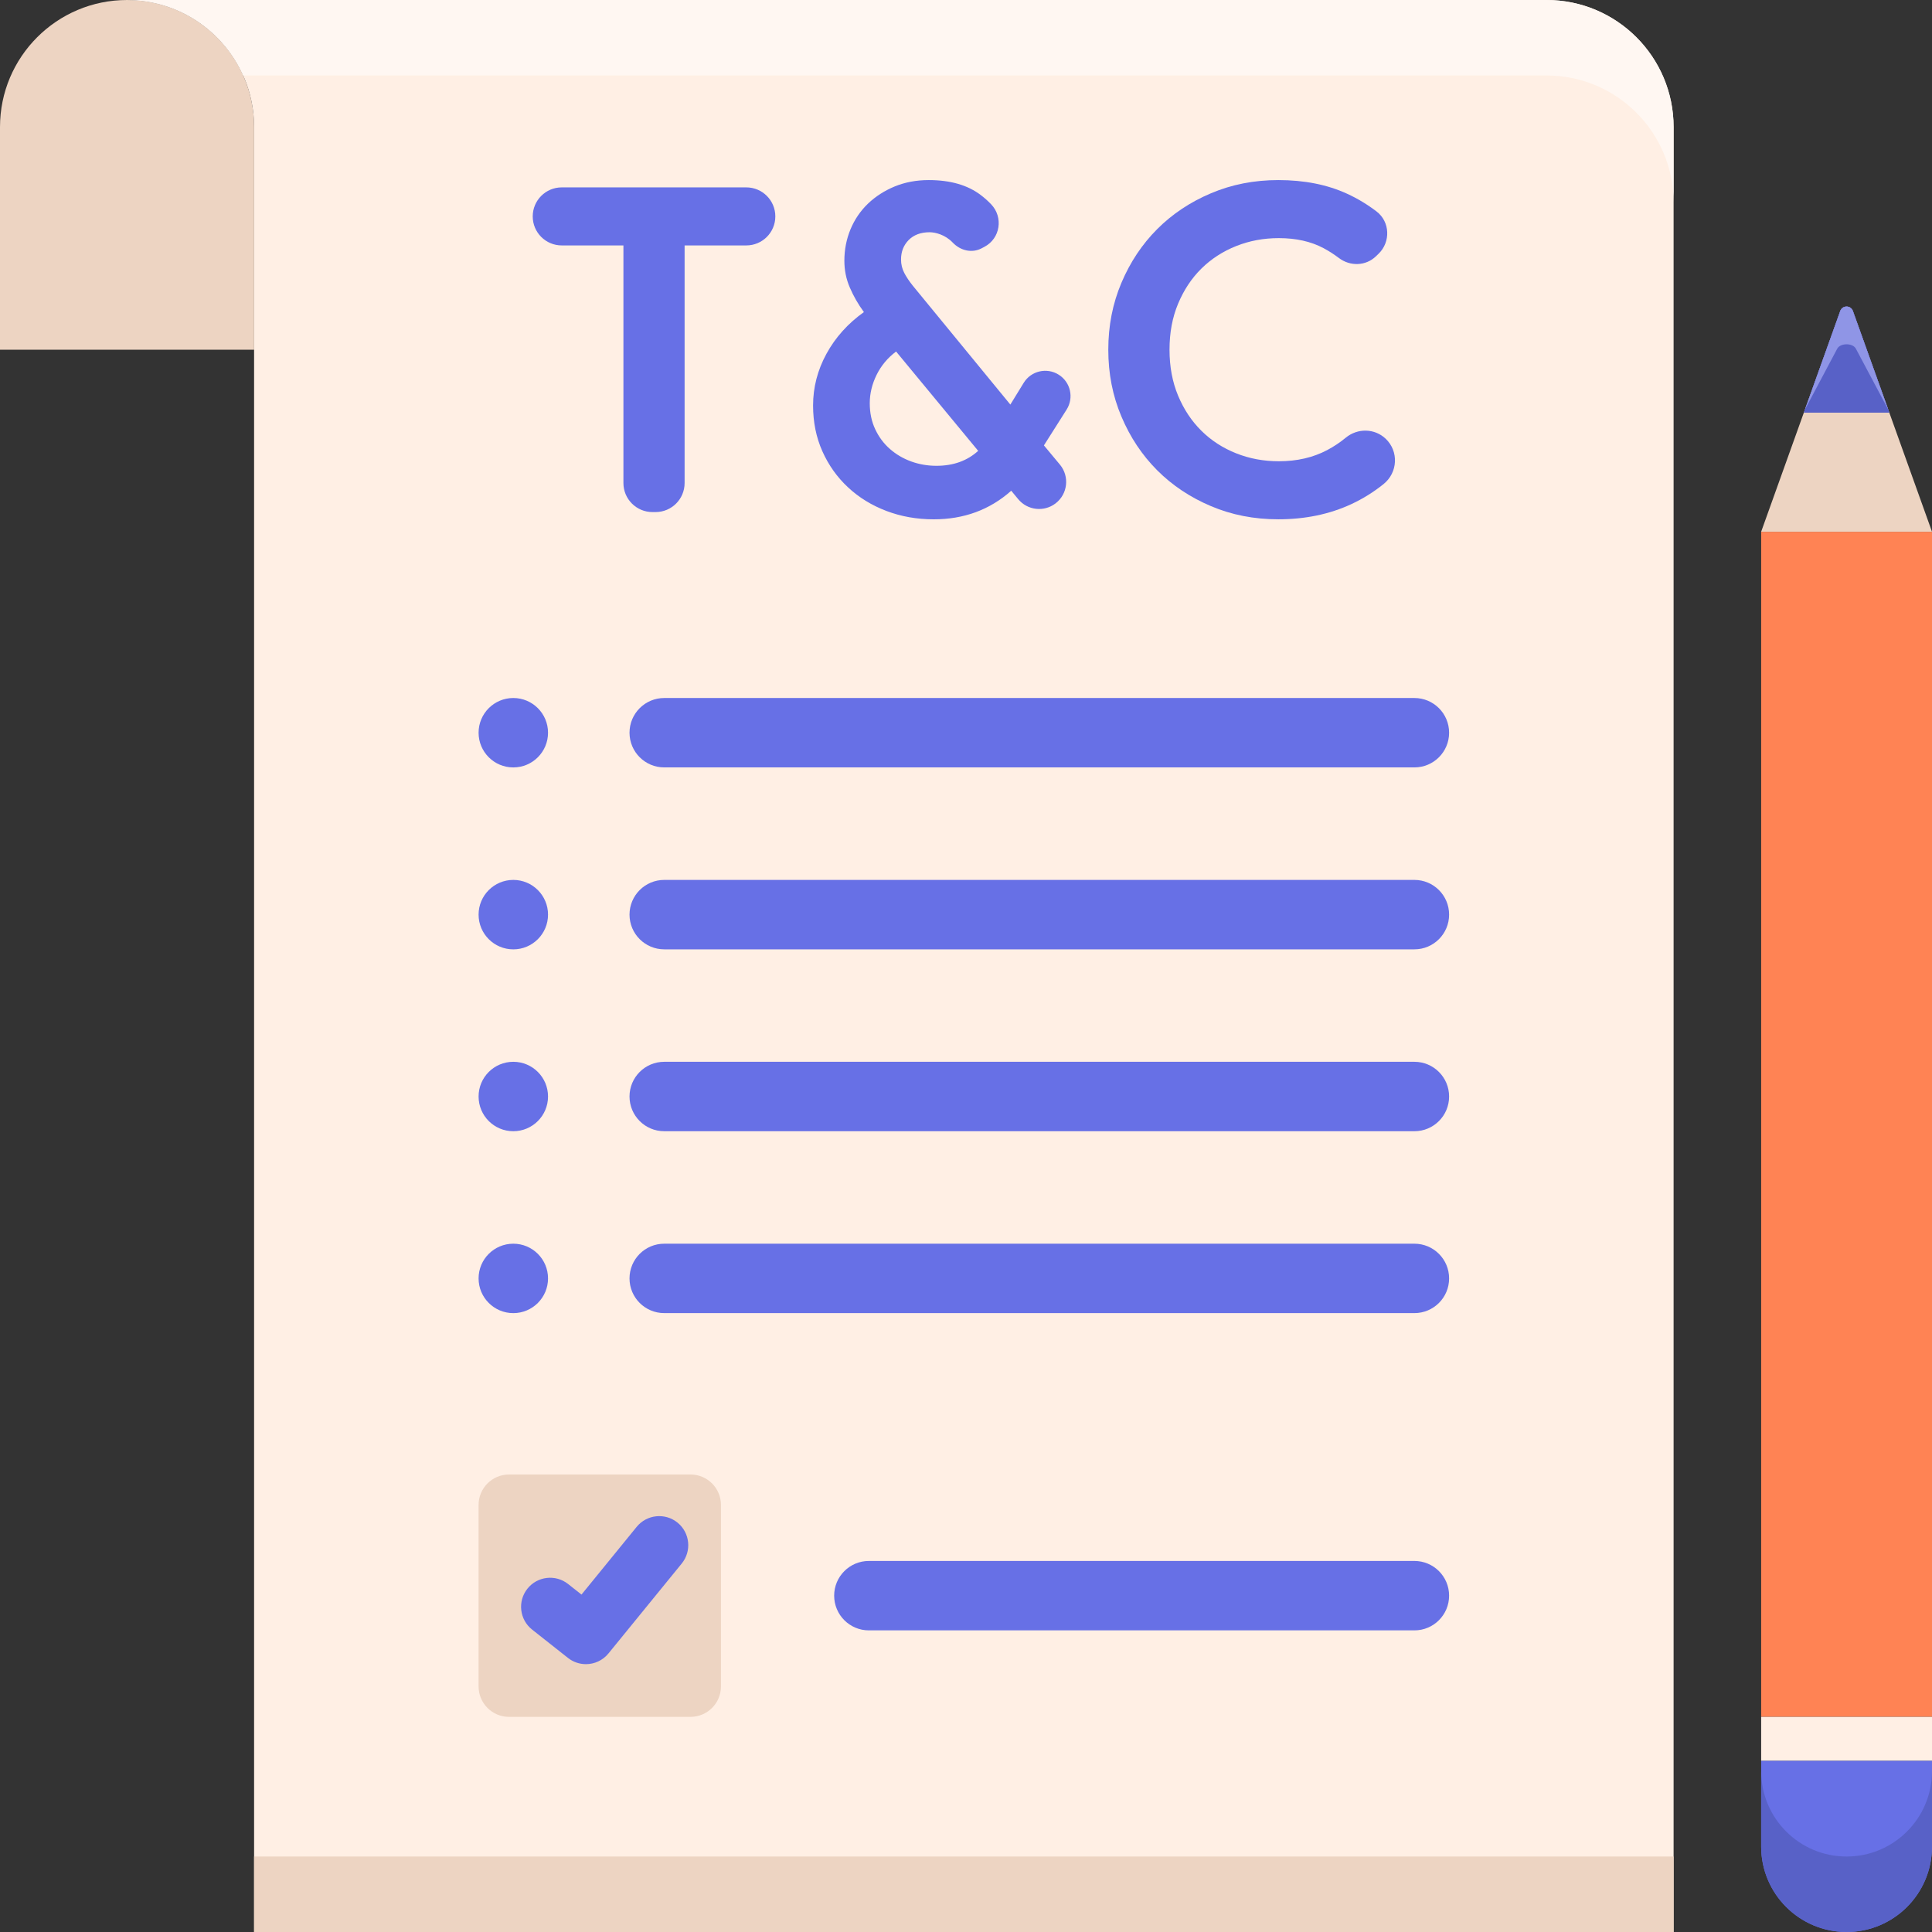 <svg width="91" height="91" viewBox="0 0 91 91" fill="none" xmlns="http://www.w3.org/2000/svg">
<rect x="0" y="0" width="91" height="91" fill="#333333" stroke="none"/>
<g clip-path="url(#clip0_446_1659)">
<path d="M5.985 0C2.679 0 0 2.679 0 5.985V16.472H11.969V5.985C11.969 2.679 9.289 0 5.985 0Z" fill="#EDD4C2"/>
<path d="M72.845 0H5.983C9.289 0 11.968 2.679 11.968 5.985V91H78.829V5.985C78.829 2.679 76.148 0 72.845 0Z" fill="#FFEFE4"/>
<path d="M11.968 87.445H78.829V91H11.968V87.445Z" fill="#EDD4C2"/>
<path d="M72.845 0H5.983C8.424 0 10.521 1.461 11.453 3.555H72.845C76.148 3.555 78.829 6.234 78.829 9.539V5.985C78.829 2.679 76.148 0 72.845 0Z" fill="#FFF7F2"/>
<path d="M91 80.866H82.953V25.047H91V80.866Z" fill="#FF8354"/>
<path d="M91 82.94H82.953V80.867H91V82.94Z" fill="#FFEFE4"/>
<path d="M82.953 82.939H91V86.977C91 89.199 89.199 91 86.977 91C84.755 91 82.953 89.199 82.953 86.977V82.939Z" fill="#6770E6"/>
<path d="M86.977 87.445C84.755 87.445 82.953 85.644 82.953 83.422V86.977C82.953 89.199 84.755 91 86.977 91C89.199 91 91 89.199 91 86.977V83.422C91 85.644 89.199 87.445 86.977 87.445Z" fill="#5861C7"/>
<path d="M82.953 25.045L86.679 14.649C86.779 14.37 87.174 14.37 87.274 14.649L91 25.045H82.953Z" fill="#EDD4C2"/>
<path d="M84.965 19.432H88.988L87.274 14.649C87.174 14.37 86.779 14.37 86.679 14.649L84.965 19.432Z" fill="#5861C7"/>
<path d="M84.965 19.432H88.988L87.274 14.649C87.174 14.37 86.779 14.37 86.679 14.649L84.965 19.432Z" fill="#5861C7"/>
<path d="M86.535 16.426C86.684 16.147 87.269 16.147 87.416 16.426L88.938 19.291L87.273 14.649C87.173 14.37 86.779 14.37 86.679 14.649L85.016 19.29L86.535 16.426Z" fill="#8F95E6"/>
<path d="M66.621 36.146H31.286C30.384 36.146 29.651 35.414 29.651 34.512C29.651 33.609 30.384 32.877 31.286 32.877H66.62C67.523 32.877 68.255 33.609 68.255 34.512C68.256 35.414 67.523 36.146 66.621 36.146Z" fill="#6770E6"/>
<path d="M66.621 44.715H31.286C30.384 44.715 29.651 43.983 29.651 43.08C29.651 42.177 30.384 41.445 31.286 41.445H66.62C67.523 41.445 68.255 42.177 68.255 43.08C68.256 43.983 67.523 44.715 66.621 44.715Z" fill="#6770E6"/>
<path d="M66.621 53.282H31.286C30.384 53.282 29.651 52.55 29.651 51.647C29.651 50.744 30.384 50.012 31.286 50.012H66.62C67.523 50.012 68.255 50.744 68.255 51.647C68.256 52.55 67.523 53.282 66.621 53.282Z" fill="#6770E6"/>
<path d="M66.621 61.849H31.286C30.384 61.849 29.651 61.118 29.651 60.215C29.651 59.312 30.384 58.58 31.286 58.58H66.62C67.523 58.58 68.255 59.312 68.255 60.215C68.256 61.118 67.523 61.849 66.621 61.849Z" fill="#6770E6"/>
<path d="M25.813 34.512C25.813 35.415 25.08 36.147 24.178 36.147C23.274 36.147 22.542 35.415 22.542 34.512C22.542 33.609 23.274 32.877 24.178 32.877C25.08 32.877 25.813 33.609 25.813 34.512Z" fill="#6770E6"/>
<path d="M25.813 43.08C25.813 43.984 25.08 44.716 24.178 44.716C23.274 44.716 22.542 43.984 22.542 43.08C22.542 42.178 23.274 41.445 24.178 41.445C25.08 41.445 25.813 42.178 25.813 43.08Z" fill="#6770E6"/>
<path d="M25.813 51.647C25.813 52.55 25.08 53.282 24.178 53.282C23.274 53.282 22.542 52.55 22.542 51.647C22.542 50.743 23.274 50.012 24.178 50.012C25.08 50.012 25.813 50.743 25.813 51.647Z" fill="#6770E6"/>
<path d="M25.813 60.215C25.813 61.118 25.08 61.85 24.178 61.85C23.274 61.85 22.542 61.118 22.542 60.215C22.542 59.312 23.274 58.58 24.178 58.58C25.08 58.58 25.813 59.312 25.813 60.215Z" fill="#6770E6"/>
<path d="M29.364 22.752V11.56H26.459C25.704 11.56 25.092 10.949 25.092 10.193C25.092 9.439 25.704 8.826 26.459 8.826H35.152C35.907 8.826 36.519 9.439 36.519 10.193C36.519 10.949 35.907 11.56 35.152 11.56H32.246V22.752C32.246 23.507 31.634 24.119 30.879 24.119H30.731C29.977 24.119 29.364 23.507 29.364 22.752Z" fill="#6770E6"/>
<path d="M49.17 20.979L49.922 21.882C50.386 22.439 50.294 23.269 49.719 23.71C49.174 24.129 48.396 24.04 47.958 23.51L47.631 23.114C46.62 24.013 45.404 24.461 43.98 24.461C43.182 24.461 42.438 24.328 41.747 24.065C41.056 23.802 40.455 23.432 39.943 22.954C39.431 22.478 39.027 21.911 38.735 21.256C38.443 20.602 38.297 19.882 38.297 19.099C38.297 18.245 38.507 17.433 38.928 16.663C39.347 15.895 39.935 15.239 40.691 14.699C40.419 14.328 40.199 13.944 40.028 13.544C39.856 13.147 39.771 12.726 39.771 12.284C39.771 11.757 39.868 11.264 40.06 10.8C40.253 10.338 40.526 9.936 40.882 9.593C41.238 9.253 41.659 8.982 42.142 8.782C42.626 8.584 43.161 8.482 43.745 8.482C44.77 8.482 45.592 8.721 46.211 9.199C46.382 9.33 46.539 9.47 46.682 9.62C47.268 10.231 47.118 11.229 46.371 11.624L46.237 11.695C45.776 11.938 45.233 11.803 44.874 11.425C44.52 11.053 44.052 10.939 43.786 10.939C43.374 10.939 43.046 11.06 42.803 11.302C42.562 11.546 42.44 11.851 42.44 12.222C42.44 12.45 42.491 12.658 42.59 12.851C42.69 13.044 42.825 13.245 42.996 13.459L47.589 19.056L48.218 18.032C48.565 17.467 49.308 17.295 49.868 17.649C50.426 18.001 50.591 18.738 50.238 19.294L49.17 20.979ZM44.108 21.94C44.904 21.94 45.56 21.704 46.073 21.235L42.207 16.557C41.809 16.856 41.503 17.223 41.289 17.657C41.075 18.092 40.967 18.537 40.967 18.992C40.967 19.448 41.054 19.858 41.225 20.22C41.395 20.583 41.627 20.894 41.918 21.149C42.211 21.405 42.546 21.601 42.923 21.737C43.3 21.873 43.695 21.94 44.108 21.94Z" fill="#6770E6"/>
<path d="M65.267 20.665C65.893 21.259 65.839 22.263 65.166 22.802C64.699 23.177 64.194 23.492 63.65 23.745C62.625 24.221 61.478 24.46 60.212 24.46C59.071 24.46 58.015 24.254 57.04 23.84C56.064 23.428 55.219 22.865 54.508 22.154C53.796 21.441 53.234 20.598 52.821 19.621C52.407 18.646 52.202 17.596 52.202 16.471C52.202 15.347 52.407 14.297 52.821 13.32C53.234 12.345 53.796 11.502 54.508 10.789C55.219 10.078 56.064 9.515 57.04 9.103C58.015 8.689 59.071 8.482 60.212 8.482C61.435 8.482 62.515 8.696 63.447 9.124C63.941 9.35 64.405 9.63 64.841 9.963C65.475 10.449 65.506 11.398 64.933 11.952L64.811 12.07C64.331 12.535 63.592 12.554 63.061 12.15C62.831 11.976 62.59 11.821 62.336 11.686C61.745 11.373 61.044 11.216 60.233 11.216C59.52 11.216 58.85 11.341 58.225 11.59C57.597 11.841 57.054 12.192 56.591 12.647C56.128 13.104 55.762 13.655 55.491 14.303C55.219 14.952 55.086 15.673 55.086 16.471C55.086 17.269 55.22 17.991 55.491 18.639C55.762 19.287 56.129 19.838 56.591 20.293C57.054 20.751 57.597 21.102 58.225 21.352C58.85 21.601 59.52 21.726 60.233 21.726C61.086 21.726 61.846 21.552 62.508 21.202C62.819 21.038 63.113 20.843 63.39 20.614C63.945 20.159 64.746 20.171 65.267 20.665Z" fill="#6770E6"/>
<path d="M32.524 80.867H23.976C23.184 80.867 22.542 80.225 22.542 79.433V70.885C22.542 70.093 23.184 69.451 23.976 69.451H32.524C33.316 69.451 33.958 70.093 33.958 70.885V79.433C33.958 80.225 33.316 80.867 32.524 80.867Z" fill="#EDD4C2"/>
<path d="M27.597 78.384C27.3 78.384 27 78.287 26.75 78.089L25.063 76.756C24.471 76.287 24.37 75.427 24.839 74.834C25.307 74.242 26.168 74.141 26.76 74.61L27.389 75.107L29.989 71.916C30.466 71.331 31.328 71.242 31.914 71.719C32.5 72.197 32.588 73.059 32.11 73.645L28.659 77.88C28.389 78.212 27.995 78.384 27.597 78.384Z" fill="#6770E6"/>
<path d="M66.62 76.793H40.925C40.023 76.793 39.29 76.061 39.29 75.158C39.29 74.255 40.023 73.523 40.925 73.523H66.62C67.523 73.523 68.255 74.255 68.255 75.158C68.255 76.061 67.523 76.793 66.62 76.793Z" fill="#6770E6"/>
</g>
<defs>
<clipPath id="clip0_446_1659">
<rect width="91" height="91" fill="white"/>
</clipPath>
</defs>
</svg>
